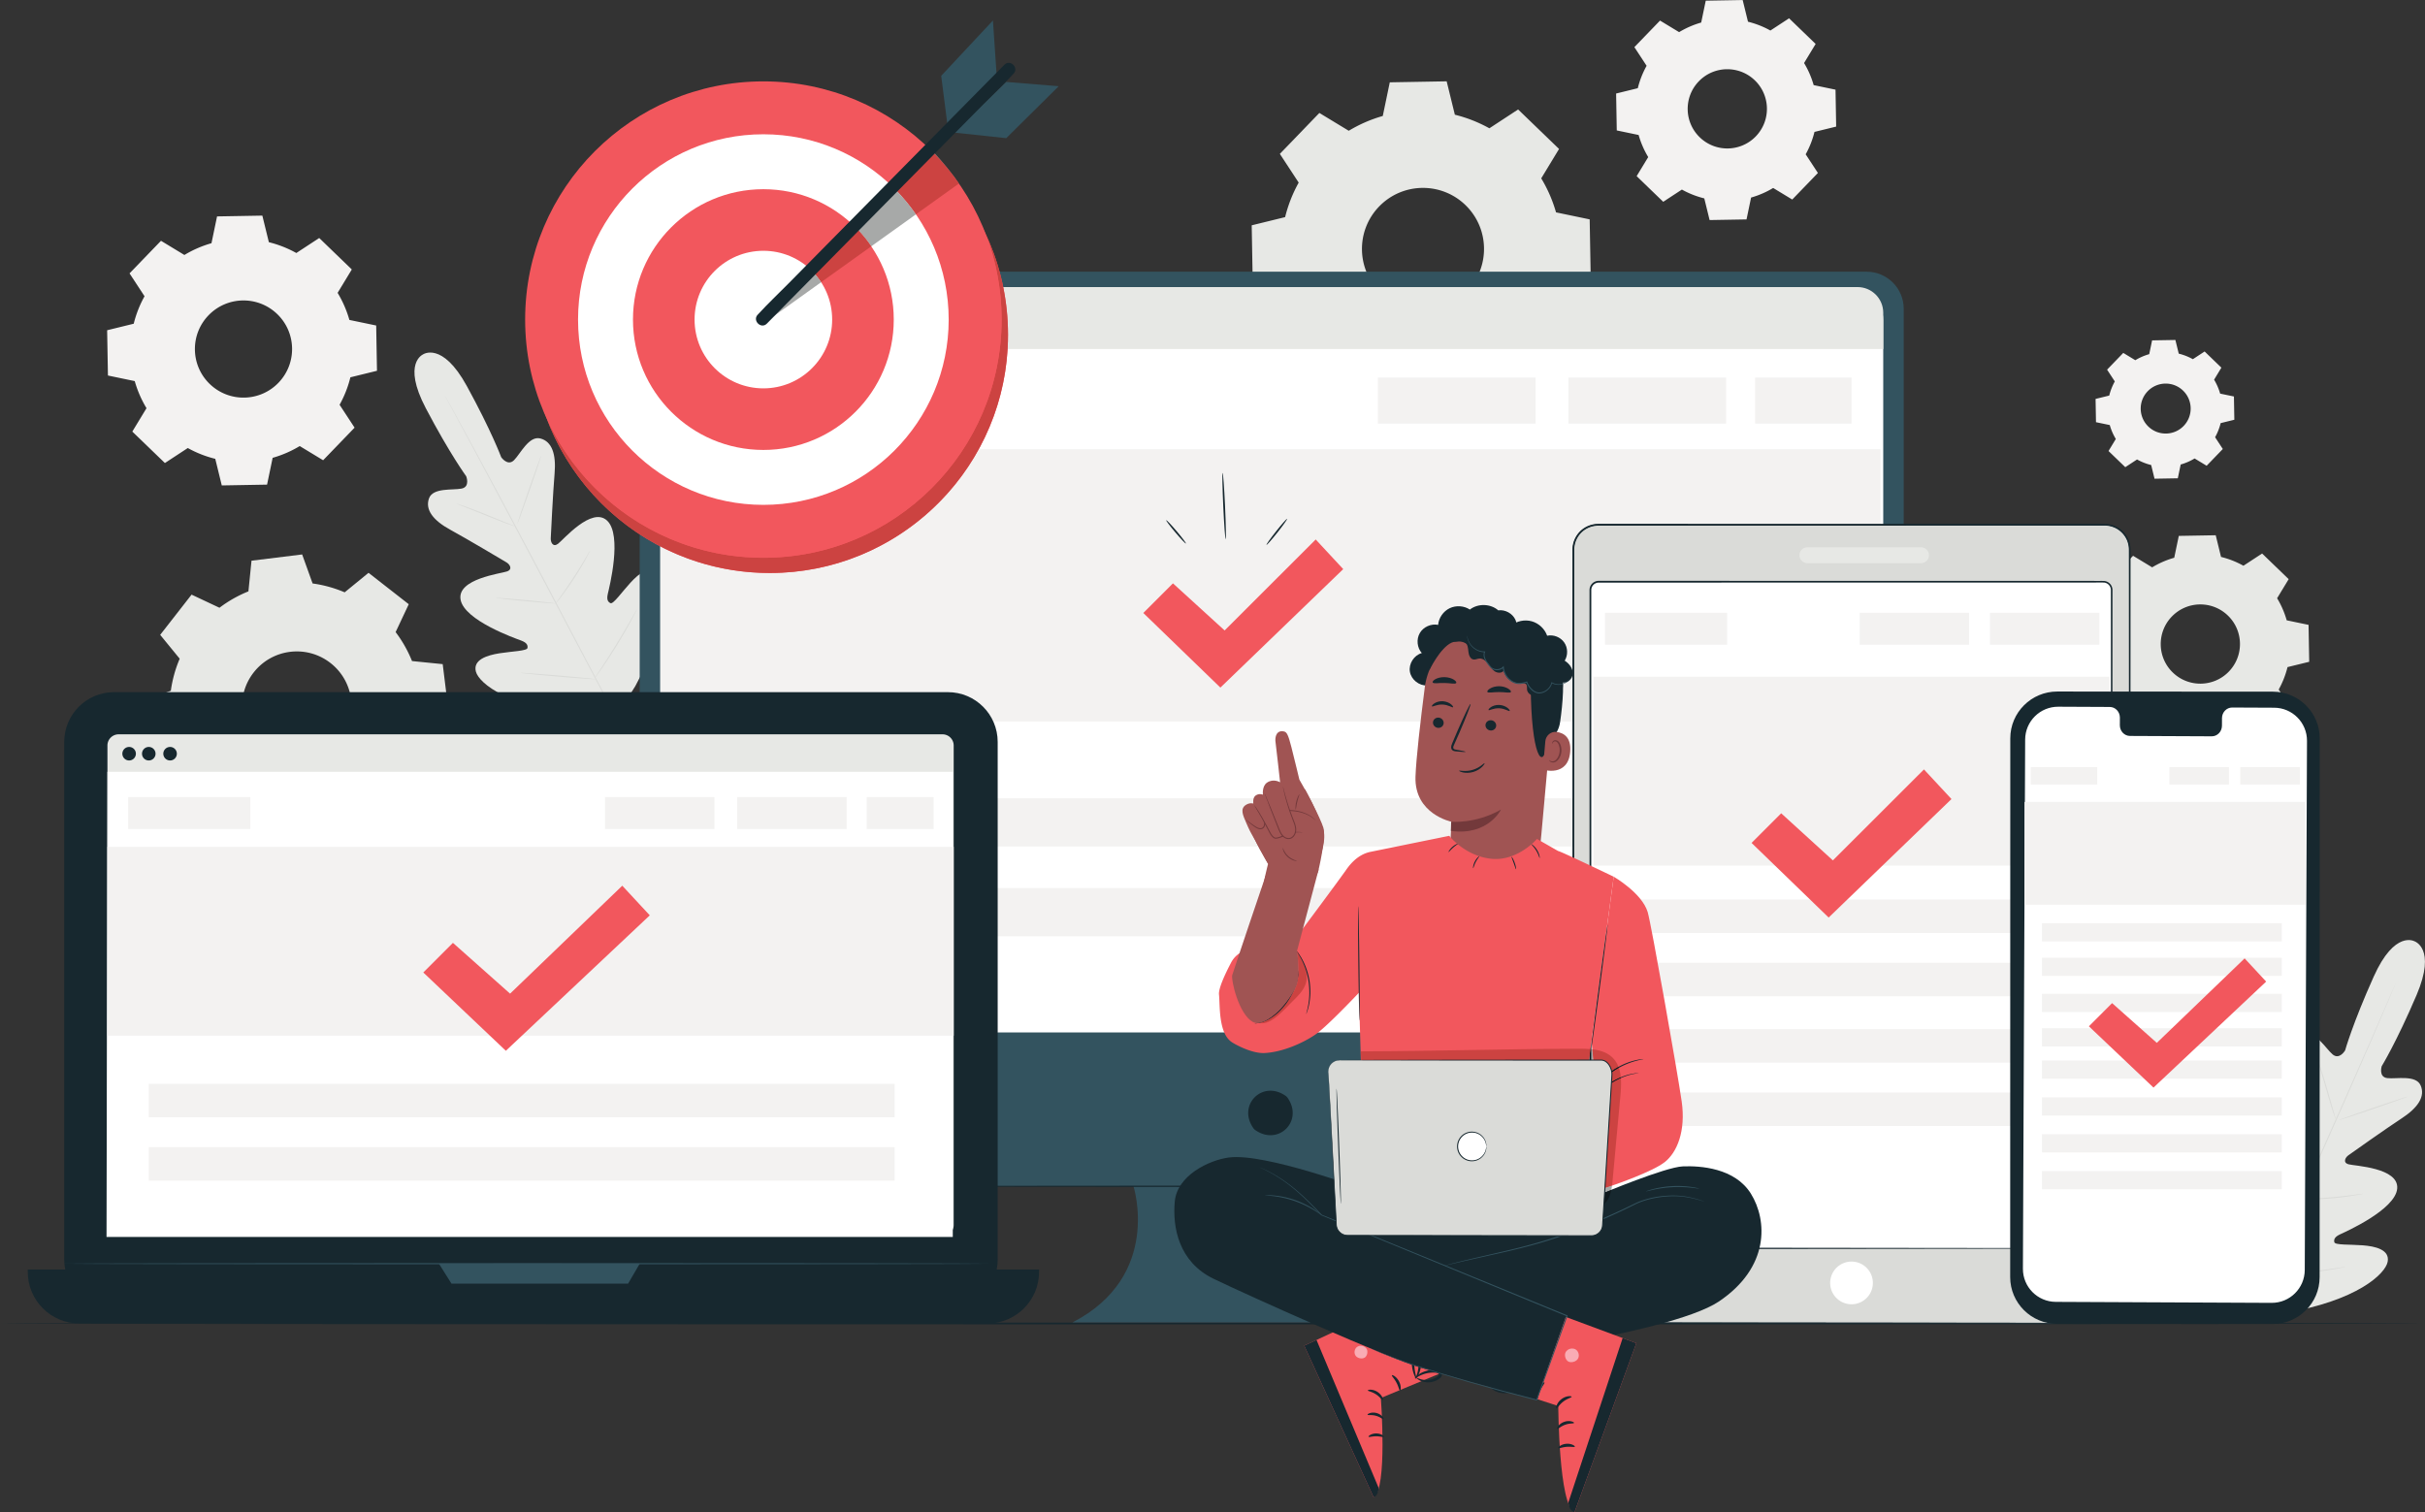 <svg xml:space="preserve" width="946.16" height="590.12" viewBox="0 0 946.16 590.12" xmlns="http://www.w3.org/2000/svg"><rect x="0" y="0" width="946.16" height="590.12" fill="#333333" stroke="none"/><defs><clipPath clipPathUnits="userSpaceOnUse" id="a"><path d="M4609.37 440.281c-4.03 0-7.88 1.071-10.78 3.449-8.15 6.711-10.63 22.571-2.79 29.629 4.01 4.52 10.13 7.02 16.18 7.02 3.79 0 7.54-.981 10.74-3.059 8.86-5.761 11.7-19.152 5.74-27.871-3.85-5.629-11.77-9.168-19.09-9.168"/></clipPath></defs><path d="M942.088 367.339s-7.714-4.568-15.935 13.752c-8.22 18.32-11.16 28.796-11.16 28.796s-2.221 3.863-4.914 1.543c-2.694-2.319-6.559-9.087-10.868-7.62-4.47 1.521-5.712 6.654-4.479 14.046s3.34 23.686 3.526 25.16c.18 1.448-.544 3.628-2.632 2.342s-14.344-13.645-19.861-7.478c-5.516 6.166 1.302 26.194 2.006 28.398.703 2.204.314 3.178-.72 3.784-1.033.605-4.76-3.937-8.39-7.31-3.63-3.371-8.43-6.646-11.316-2.82-2.884 3.823-3.109 19.116 12.627 43.157l8.02 10.662 13.327-1.405c28.338-4.743 39.422-15.281 40.276-19.994.854-4.713-4.808-6.02-9.747-6.4-4.94-.38-10.807-.039-11.063-1.21-.257-1.169.196-2.117 2.292-3.094 2.097-.978 21.438-9.552 22.229-17.787.79-8.238-16.605-8.86-18.966-9.523-2.362-.661-1.25-2.675-.064-3.523 1.208-.862 14.61-10.366 20.88-14.472 6.267-4.108 9.196-8.503 7.283-12.819-1.845-4.161-9.441-2.412-12.972-2.818-3.53-.406-2.198-4.658-2.198-4.658s5.704-9.265 13.59-27.732c7.887-18.466-.933-21.058-.933-21.058" fill="#e7e8e5"/><path d="M875.98 516.255c5.845-13.54 16.638-37.428 25.797-57.986 9.158-20.552 17.43-39.166 23.344-52.674 2.944-6.746 5.33-12.21 6.985-16.005l1.904-4.35.504-1.128c.116-.254.185-.379.185-.379s-.044.137-.146.396l-.467 1.143-1.83 4.381c-1.595 3.804-3.942 9.29-6.867 16.058-5.845 13.54-14.076 32.174-23.233 52.726-9.16 20.558-19.994 44.426-25.907 57.935" fill="#dadbd8"/><path d="M904.237 413.495c.028-.01.162.307.382.887.222.58.518 1.426.876 2.476.709 2.1 1.614 5.026 2.556 8.273l2.378 8.32c.29.998.538 1.84.736 2.517.176.593.262.926.235.936-.028.01-.164-.305-.388-.884a61.25 61.25 0 0 1-.864-2.481c-.688-2.108-1.555-5.046-2.496-8.292l-2.437-8.301-.75-2.514c-.172-.594-.254-.928-.228-.937m8.398 23.585c-.036-.108 5.914-2.241 13.289-4.763 7.378-2.522 13.387-4.48 13.425-4.372.037.108-5.912 2.242-13.29 4.764-7.377 2.522-13.387 4.479-13.424 4.37m-15.488 30.932c0-.03.35-.061.981-.095l2.675-.122c2.257-.108 5.374-.27 8.808-.574 3.434-.295 6.533-.673 8.774-.964l2.656-.34c.628-.078.977-.107.981-.08.006.028-.334.113-.956.238-.62.127-1.521.292-2.638.473-2.235.366-5.337.79-8.781 1.086-3.443.305-6.572.42-8.835.453-1.132.012-2.048.01-2.681-.008-.633-.016-.983-.039-.984-.067m-12.29-19.66c.024-.017.222.24.558.718l1.395 2.046a484.856 484.856 0 0 1 4.466 6.835 482.748 482.748 0 0 1 4.367 6.901l1.283 2.117c.296.506.448.793.424.807-.026.016-.223-.241-.56-.719l-1.394-2.046a484.734 484.734 0 0 1-4.468-6.836 474.793 474.793 0 0 1-4.365-6.9l-1.282-2.117c-.296-.505-.448-.792-.424-.807m-17.141 25.569c.024-.016.273.315.705.928l1.796 2.614a796.669 796.669 0 0 1 5.794 8.715 803.09 803.09 0 0 1 5.695 8.782c.68 1.086 1.247 1.988 1.687 2.688.39.64.594 1.002.57 1.016-.024.017-.273-.314-.705-.926l-1.796-2.616a775.005 775.005 0 0 1-5.796-8.716 790.39 790.39 0 0 1-5.694-8.781l-1.686-2.688c-.39-.639-.594-1-.57-1.016m16.026 24.043c-.003-.029.44-.08 1.239-.15l3.385-.279c2.858-.239 6.804-.583 11.149-1.087a332.59 332.59 0 0 0 11.108-1.47l3.36-.495c.794-.114 1.235-.164 1.24-.136.005.028-.427.132-1.213.295-.786.163-1.927.38-3.342.625-2.828.495-6.75 1.096-11.105 1.593-4.353.504-8.31.803-11.176.967-1.433.079-2.594.13-3.397.148-.803.02-1.247.018-1.248-.01" fill="#dadbd8"/><path d="M165.148 138.265s-8.357 3.249.981 21.024c9.339 17.777 15.766 26.556 15.766 26.556s1.668 4.133-1.82 4.82c-3.486.686-11.198-.45-12.703 3.846-1.563 4.455 1.71 8.601 8.286 12.193 6.576 3.593 20.697 11.993 21.97 12.757 1.251.75 2.519 2.668.22 3.518-2.302.847-19.591 2.86-18.144 11.007 1.446 8.148 21.411 15.145 23.579 15.953 2.168.807 2.696 1.715 2.533 2.901-.161 1.187-6.036 1.316-10.93 2.091-4.893.773-10.433 2.53-9.204 7.16 1.228 4.63 13.12 14.246 41.747 16.707l13.34.272 7.12-11.353c13.762-25.222 12.314-40.447 9.133-44.03-3.182-3.58-7.704.067-11.053 3.72-3.348 3.651-6.702 8.478-7.779 7.957-1.079-.52-1.545-1.462-1.02-3.715.524-2.252 5.719-22.762-.273-28.467-5.992-5.706-17.221 7.594-19.198 9.043-1.98 1.45-2.876-.666-2.811-2.123.065-1.484.863-17.895 1.5-25.361.637-7.468-1.01-12.485-5.588-13.644-4.412-1.117-7.725 5.939-10.224 8.467-2.498 2.526-5.022-1.147-5.022-1.147s-3.768-10.206-13.428-27.81-17.143-12.265-17.143-12.265" fill="#e7e8e5"/><path d="M241.497 282.198c-7.044-12.955-19.176-36.193-29.696-56.09-10.517-19.89-20.054-37.889-27.031-50.88l-8.28-15.376-2.248-4.182-.574-1.092c-.128-.248-.184-.38-.184-.38s.081.118.22.358l.612 1.074 2.317 4.145c2.007 3.602 4.876 8.836 8.394 15.314 7.044 12.957 16.624 30.935 27.14 50.825 10.52 19.897 22.61 43.155 29.587 56.146" fill="#dadbd8"/><path d="M178.094 196.534c.01-.027.342.063.934.248.593.182 1.442.472 2.487.84 2.091.738 4.952 1.832 8.087 3.096l8.016 3.265c.964.387 1.778.712 2.433.973.576.228.89.367.881.394-.009.026-.341-.06-.936-.242a59.44 59.44 0 0 1-2.484-.852c-2.084-.76-4.929-1.89-8.063-3.154l-8.036-3.207-2.44-.961c-.575-.232-.888-.373-.879-.4m23.74 7.953c-.108-.039 1.886-6.036 4.456-13.396 2.569-7.362 4.738-13.297 4.847-13.26.108.038-1.888 6.035-4.457 13.396-2.568 7.36-4.738 13.297-4.846 13.26m14.774 31.278c-.023-.019.168-.313.53-.83l1.555-2.18a211.507 211.507 0 0 0 4.985-7.283 204.99 204.99 0 0 0 4.659-7.499l1.37-2.3c.327-.542.52-.836.545-.821.025.013-.12.332-.403.899s-.71 1.377-1.257 2.368a119.577 119.577 0 0 1-4.566 7.578 121.436 121.436 0 0 1-5.097 7.23 70.633 70.633 0 0 1-1.661 2.105c-.404.489-.637.75-.66.733m-23.056-2.468c.003-.028.327-.025.911.005l2.47.166c2.085.158 4.96.406 8.135.705 3.176.299 6.048.592 8.125.825.968.118 1.79.216 2.458.298.58.078.898.136.896.165-.003.028-.327.025-.911-.005l-2.47-.166c-2.085-.158-4.96-.406-8.136-.705a479.203 479.203 0 0 1-8.124-.825c-.968-.118-1.79-.216-2.458-.298-.58-.078-.898-.136-.896-.165m9.535 29.27c.003-.028.417-.021 1.167.017l3.165.202c2.673.188 6.361.476 10.434.82 4.073.343 7.759.678 10.424.94l3.156.334c.744.087 1.153.15 1.152.177-.003.03-.417.022-1.167-.017l-3.165-.201a790.258 790.258 0 0 1-10.436-.82 793.696 793.696 0 0 1-10.422-.941c-1.273-.135-2.333-.246-3.155-.332-.745-.088-1.154-.151-1.153-.18m28.809 2.234c-.023-.017.208-.396.646-1.068l1.87-2.836a348.115 348.115 0 0 0 6.029-9.44 339.622 339.622 0 0 0 5.7-9.647l1.683-2.95c.402-.696.635-1.073.66-1.06.026.014-.16.418-.517 1.136-.357.72-.89 1.751-1.57 3.016a195.938 195.938 0 0 1-5.603 9.72 196.186 196.186 0 0 1-6.139 9.39 114.14 114.14 0 0 1-1.98 2.763c-.48.644-.755.992-.78.976" fill="#dadbd8"/><path d="M98.967 262.423c-7.257 9.3-5.603 22.72 3.696 29.978 9.298 7.258 22.72 5.604 29.977-3.696 7.258-9.299 5.605-22.72-3.695-29.978-9.3-7.257-22.72-5.603-29.978 3.696zm-13.334-25.26a48.814 48.814 0 0 1 11.295-6.393l1.203-11.974 19.76-2.435 4.075 11.323a48.78 48.78 0 0 1 12.51 3.458l9.314-7.613 15.694 12.252-5.123 10.88a48.682 48.682 0 0 1 6.394 11.3l11.973 1.202 2.436 19.76-11.324 4.075a48.789 48.789 0 0 1-3.457 12.51l7.611 9.314-12.249 15.694-10.883-5.122a48.786 48.786 0 0 1-11.297 6.391l-1.203 11.975-19.76 2.434-4.074-11.322a48.776 48.776 0 0 1-12.51-3.46l-9.314 7.615-15.695-12.252 5.123-10.881a48.77 48.77 0 0 1-6.393-11.297l-11.974-1.203-2.435-19.76 11.323-4.077a48.84 48.84 0 0 1 3.459-12.509l-7.613-9.313 12.25-15.695 10.884 5.123" fill="#e7e8e5"/><path d="M662.82 31.737c-5.93 6.142-5.758 15.929.385 21.858 6.142 5.93 15.929 5.758 21.86-.384 5.928-6.143 5.758-15.93-.386-21.86-6.143-5.929-15.928-5.757-21.858.386zm-7.68-19.196a35.307 35.307 0 0 1 8.615-3.744L665.53.268l14.409-.252 2.073 8.46a35.244 35.244 0 0 1 8.743 3.44l7.282-4.775 10.368 10.01-4.513 7.444a35.296 35.296 0 0 1 3.744 8.619l8.526 1.775.253 14.409-8.46 2.073a35.312 35.312 0 0 1-3.438 8.742l4.772 7.283-10.01 10.367-7.443-4.514a35.31 35.31 0 0 1-8.617 3.744l-1.776 8.528-14.408.253-2.074-8.46a35.359 35.359 0 0 1-8.741-3.44l-7.283 4.773-10.368-10.009 4.514-7.445a35.316 35.316 0 0 1-3.744-8.617l-8.528-1.775-.253-14.407 8.46-2.075a35.312 35.312 0 0 1 3.44-8.742l-4.774-7.283 10.01-10.366 7.446 4.513m182.832 140.125c-3.74 3.873-3.63 10.043.243 13.783 3.873 3.739 10.044 3.63 13.784-.242 3.738-3.874 3.63-10.044-.243-13.784-3.873-3.739-10.044-3.63-13.784.243zm-4.842-12.104a22.298 22.298 0 0 1 5.432-2.361l1.12-5.378 9.085-.158 1.308 5.333a22.254 22.254 0 0 1 5.512 2.17l4.591-3.01 6.538 6.312-2.846 4.693a22.26 22.26 0 0 1 2.36 5.435l5.378 1.118.16 9.085-5.335 1.308a22.254 22.254 0 0 1-2.17 5.512l3.01 4.593-6.31 6.538-4.695-2.847a22.2 22.2 0 0 1-5.433 2.36l-1.12 5.378-9.085.16-1.307-5.335a22.263 22.263 0 0 1-5.513-2.17l-4.592 3.01-6.537-6.311 2.846-4.695a22.234 22.234 0 0 1-2.36-5.433l-5.378-1.118-.16-9.085 5.334-1.308a22.263 22.263 0 0 1 2.17-5.514l-3.01-4.592 6.311-6.537 4.696 2.847M81.365 123.036c-7.272 7.533-7.062 19.534.471 26.806 7.532 7.271 19.534 7.06 26.806-.472 7.27-7.532 7.06-19.533-.472-26.805-7.532-7.272-19.533-7.061-26.805.47zm-9.419-23.538a43.33 43.33 0 0 1 10.566-4.592l2.176-10.457 17.669-.311 2.543 10.374a43.282 43.282 0 0 1 10.72 4.218l8.93-5.854 12.713 12.276-5.535 9.128a43.263 43.263 0 0 1 4.593 10.568l10.455 2.176.311 17.668-10.374 2.544a43.269 43.269 0 0 1-4.217 10.72l5.853 8.93-12.275 12.714-9.129-5.535a43.287 43.287 0 0 1-10.567 4.59l-2.176 10.459-17.669.31-2.543-10.375a43.282 43.282 0 0 1-10.72-4.217l-8.93 5.853-12.714-12.274 5.536-9.13a43.29 43.29 0 0 1-4.593-10.567l-10.456-2.176-.31-17.668 10.374-2.545a43.331 43.331 0 0 1 4.217-10.72l-5.852-8.93 12.273-12.713 9.131 5.536" fill="#f3f2f1"/><path d="M847.387 240.587c-5.93 6.143-5.759 15.93.384 21.86 6.142 5.93 15.929 5.757 21.86-.385 5.928-6.143 5.758-15.93-.386-21.86-6.141-5.93-15.928-5.757-21.858.385zm-7.681-19.195a35.307 35.307 0 0 1 8.615-3.744l1.775-8.528 14.41-.253 2.072 8.46a35.244 35.244 0 0 1 8.743 3.44l7.282-4.774 10.368 10.01-4.515 7.445a35.24 35.24 0 0 1 3.746 8.617l8.526 1.774.253 14.41-8.46 2.073a35.312 35.312 0 0 1-3.438 8.742l4.772 7.283-10.01 10.367-7.443-4.514a35.296 35.296 0 0 1-8.618 3.744l-1.775 8.529-14.408.252-2.074-8.46a35.307 35.307 0 0 1-8.741-3.44l-7.283 4.773-10.368-10.009 4.514-7.445a35.316 35.316 0 0 1-3.744-8.617l-8.528-1.775-.253-14.407 8.46-2.075a35.332 35.332 0 0 1 3.44-8.742l-4.774-7.283 10.01-10.366 7.446 4.513M538.077 80.595c-9.136 9.463-8.87 24.537.592 33.673 9.461 9.134 24.537 8.869 33.671-.593 9.135-9.462 8.87-24.537-.592-33.672-9.462-9.134-24.536-8.869-33.67.592zm-11.831-29.567a54.435 54.435 0 0 1 13.271-5.768l2.733-13.135 22.196-.39 3.193 13.03a54.348 54.348 0 0 1 13.468 5.3l11.217-7.354 15.97 15.42-6.953 11.466a54.321 54.321 0 0 1 5.768 13.274l13.135 2.735.39 22.194-13.032 3.195a54.376 54.376 0 0 1-5.297 13.466l7.352 11.218-15.419 15.97-11.467-6.954a54.363 54.363 0 0 1-13.273 5.768l-2.735 13.136-22.194.39-3.195-13.033a54.38 54.38 0 0 1-13.466-5.298l-11.217 7.353-15.97-15.418 6.953-11.468a54.363 54.363 0 0 1-5.768-13.273l-13.137-2.735-.39-22.194 13.034-3.196a54.419 54.419 0 0 1 5.297-13.465l-7.352-11.217 15.417-15.97 11.47 6.953" fill="#e7e8e5"/><path d="M945.726 516.46c0 .193-211.726.348-472.84.348C211.68 516.808 0 516.653 0 516.46c0-.19 211.68-.346 472.886-.346 261.114 0 472.84.156 472.84.346" fill="#17282f"/><path d="M728.284 106.019h-464.21c-8.004 0-14.49 6.486-14.49 14.489V448.39c0 8.004 6.486 14.492 14.49 14.492h178.163s11.333 35.044-23.8 53.177H585.03s-39.665-13.598-29.467-53.177h172.722c8.003 0 14.49-6.488 14.49-14.49V120.509c0-8.004-6.487-14.49-14.49-14.49" fill="#33535f"/><path d="M502.377 428.399c6.314 9.025-3.568 18.907-12.596 12.594a3.207 3.207 0 0 1-.776-.777c-6.297-9.024 3.573-18.894 12.596-12.593.297.206.568.477.776.776" fill="#17282f"/><path d="M734.782 402.898H257.576V124.956c0-7.142 5.79-12.93 12.93-12.93h451.347c7.14 0 12.929 5.788 12.929 12.93v277.942" fill="#fff"/><path d="M734.782 136.195H257.576V124.23c0-6.74 5.464-12.205 12.204-12.205h454.98c5.535 0 10.022 4.487 10.022 10.021v14.15" fill="#e7e8e5"/><path d="M276.125 124.617a3.353 3.353 0 1 1-6.706 0 3.353 3.353 0 0 1 6.706 0m9.993 0a3.352 3.352 0 1 1-6.704.002 3.352 3.352 0 0 1 6.704-.002m9.504 0a3.353 3.353 0 1 1-6.706 0 3.353 3.353 0 0 1 6.706 0" fill="#dadbd8"/><path d="M645.29 462.928c0 .154-66.056.279-147.524.279-81.496 0-147.539-.125-147.539-.279 0-.154 66.043-.278 147.54-.278 81.467 0 147.524.124 147.524.278" fill="#17282f"/><path d="M257.736 281.553h475.958V175.306H257.736Zm11.684-116.248h68.688v-17.978H269.42Zm452.977 0h-37.61v-17.978h37.61v17.978m-48.91 0h-61.546v-17.978h61.546v17.978m-74.343 0h-61.547v-17.978h61.547v17.978m101.252 165.019H280.909V311.49h419.487v18.833m0 35.047H280.909v-18.833h419.487v18.833" fill="#f3f2f1"/><path d="m446.084 239.2 11.562-11.562 20.163 18.38 35.537-35.498 10.737 11.563-47.924 46.233-30.075-29.115" fill="#f2575d"/><path d="M462.708 212.09c-.146.123-1.986-1.81-4.109-4.316-2.122-2.51-3.725-4.643-3.578-4.767.145-.124 1.985 1.81 4.109 4.317 2.122 2.508 3.725 4.641 3.578 4.765m15.51-1.69c-.191.01-.613-5.775-.94-12.916-.327-7.144-.437-12.94-.246-12.948.192-.009.612 5.774.94 12.916.328 7.141.437 12.94.247 12.948m23.962-7.917c.15.118-1.527 2.484-3.745 5.282s-4.139 4.97-4.288 4.852c-.151-.12 1.525-2.484 3.744-5.284 2.218-2.797 4.138-4.97 4.289-4.85" fill="#17282f"/><path d="M821.253 516.29H623.56c-5.35 0-9.687-4.337-9.687-9.688V214.465a9.688 9.688 0 0 1 9.687-9.687h197.693a9.688 9.688 0 0 1 9.688 9.687v292.136c0 5.35-4.338 9.69-9.688 9.69" fill="#dadbd8"/><path d="M821.253 516.29s.226-.024.674-.054a9.27 9.27 0 0 0 1.967-.357c1.65-.473 4.25-1.753 5.888-4.843.403-.762.693-1.633.896-2.57.188-.947.183-1.958.176-3.03l-.016-7.012-.032-17.496c-.027-26.335-.064-64.428-.11-111.496-.014-23.538-.029-49.319-.043-76.994l-.018-42.893a2246582.177 2246582.177 0 0 1-.012-33.88c-.012-.969.038-1.908-.15-2.82-.174-.913-.438-1.82-.884-2.644-.847-1.669-2.222-3.058-3.866-3.97a10.216 10.216 0 0 0-2.649-.952c-.93-.183-1.865-.184-2.857-.18l-5.888.001-11.882.004-24.172.006-49.853.008-104.836.008a9.497 9.497 0 0 0-5.984 2.146 9.454 9.454 0 0 0-3.215 5.46c-.225 1.048-.152 2.145-.168 3.27v10.002l-.001 26.426-.005 51.664-.02 97.667c-.012 31.124-.023 60.7-.032 88.379l-.006 10.289-.002 5.077c-.052 1.695.106 3.307.764 4.815 1.28 2.984 4.158 5.197 7.33 5.593.69.105 1.393.104 2.113.104h.295l2.439.001a200388.026 200388.026 0 0 1 41.788.026c47.068.045 85.158.084 111.49.11l30.312.064 7.882.035c1.776.012 2.687.036 2.687.036s-.91.023-2.687.035l-7.882.034-30.312.066-111.49.11-36.946.023-4.842.002h-2.439c-.1 0-.201 0-.303.002-.712.001-1.448.003-2.18-.107-3.36-.417-6.407-2.753-7.766-5.914-.699-1.568-.87-3.371-.815-5.035l-.001-5.077c-.003-3.4-.004-6.83-.005-10.29-.01-27.678-.022-57.254-.032-88.378l-.02-97.667c-.003-16.937-.004-34.173-.006-51.664l-.001-26.426v-10.001c.016-1.098-.063-2.254.179-3.399a10.138 10.138 0 0 1 3.454-5.865c1.788-1.483 4.101-2.303 6.427-2.308l104.836.007 49.853.008 24.172.006c3.984 0 7.943.002 11.882.003l5.888.001c.964-.004 1.992-.004 2.981.194.987.208 1.941.55 2.83 1.02 1.758.974 3.223 2.457 4.127 4.24.475.882.76 1.851.943 2.825.2.982.147 1.985.159 2.93l-.003 11.448-.008 22.432c-.007 14.742-.012 29.053-.017 42.893l-.043 76.994-.11 111.496c-.013 6.581-.023 12.428-.031 17.496l-.018 7.012c.002 1.064.002 2.1-.196 3.06-.21.953-.512 1.834-.925 2.605-1.683 3.124-4.325 4.392-5.993 4.846a8.788 8.788 0 0 1-1.983.325c-.45.018-.677.018-.677.018" fill="#17282f"/><path d="M821.253 516.29s.226-.02.674-.047c.226-.002.502-.044.832-.1.334-.037.711-.135 1.138-.252a9.72 9.72 0 0 0 2.952-1.433 9.755 9.755 0 0 0 2.956-3.41c.404-.763.697-1.636.902-2.576.188-.95.184-1.966.179-3.036l-.01-7.012-.02-17.496-.07-111.496-.027-76.994-.01-42.893-.006-22.432-.002-11.448c-.012-.964.038-1.916-.152-2.84-.175-.925-.443-1.844-.895-2.677-.857-1.69-2.248-3.097-3.915-4.021a10.35 10.35 0 0 0-2.68-.965c-.942-.184-1.896-.186-2.882-.182-1.956 0-3.92 0-5.89.002l-11.88.001c-7.968.001-16.028.003-24.172.003l-49.853.006-104.836.004c-2.199.007-4.376.779-6.065 2.178a9.571 9.571 0 0 0-3.26 5.534c-.228 1.067-.155 2.175-.17 3.295v3.338l-.001 6.663v26.426l-.004 51.664-.012 97.667c-.008 31.124-.015 60.7-.02 88.379l-.003 10.289-.002 5.077c.004.847-.02 1.679.113 2.49.097.82.36 1.605.66 2.365 1.295 3.017 4.204 5.253 7.412 5.653.698.107 1.41.105 2.13.104h.291l2.439.001 4.842.002 36.946.014 111.49.07 30.312.04 7.882.022c1.776.007 2.687.023 2.687.023s-.91.015-2.687.021l-7.882.023-30.312.04-111.49.07-36.946.014-4.842.001-2.439.001h-.303c-.713.002-1.442.003-2.166-.106-3.324-.413-6.341-2.725-7.685-5.854-.312-.788-.586-1.603-.687-2.454-.139-.845-.115-1.705-.117-2.54-.002-1.685-.002-3.377-.003-5.077l-.003-10.29-.02-88.378-.013-97.667-.003-51.664-.001-26.426v-10.001c.016-1.103-.061-2.247.177-3.375a10.012 10.012 0 0 1 3.41-5.79c1.766-1.463 4.049-2.272 6.345-2.279l104.836.005a590893.435 590893.435 0 0 1 74.025.008l11.88.003h5.89c.97-.003 1.98-.003 2.958.19.975.207 1.918.545 2.796 1.009 1.738.962 3.186 2.429 4.079 4.192.47.869.75 1.827.932 2.789.197.97.145 1.961.157 2.91l-.002 11.448-.004 22.432-.011 42.893-.027 76.994-.07 111.496-.02 17.496-.01 7.012c.002 1.065.003 2.097-.192 3.054-.21.95-.51 1.83-.92 2.599a9.814 9.814 0 0 1-2.996 3.424 9.704 9.704 0 0 1-2.978 1.42c-.43.115-.81.209-1.144.244-.332.053-.61.09-.836.09-.45.019-.676.023-.676.023" fill="#17282f"/><path d="M730.735 500.636c0 4.6-3.73 8.327-8.328 8.327a8.329 8.329 0 1 1 8.328-8.327" fill="#fff"/><path d="M749.527 219.752h-44.333a3.091 3.091 0 1 1 0-6.184h44.333a3.092 3.092 0 0 1 0 6.184" fill="#e7e8e5"/><path d="M820.665 487.152H623.772a3.243 3.243 0 0 1-3.242-3.243V230.245a3.243 3.243 0 0 1 3.242-3.243h196.893a3.243 3.243 0 0 1 3.242 3.243v253.664a3.243 3.243 0 0 1-3.242 3.243" fill="#fff"/><path d="M820.665 487.152c-.002-.017.204.003.593-.075a3.25 3.25 0 0 0 2.597-3.385l-.017-4.052-.065-26.849c-.027-23.324-.064-57.058-.11-98.741l-.044-68.188c-.005-12.254-.01-24.93-.017-37.985l-.004-9.864-.001-4.984-.002-2.504c.046-.81-.177-1.547-.669-2.143a2.929 2.929 0 0 0-1.957-1.05c-.503-.02-1.052-.018-1.603-.016-.301.001-.601.002-.894.001l-5.086.001-10.27.004-179.322.027a2.902 2.902 0 0 0-2.31 1.127c-.27.35-.462.761-.55 1.196-.087.416-.048.912-.058 1.414v41.161c-.004 15.491-.005 30.756-.006 45.754l-.02 86.496c-.012 27.563-.023 53.754-.032 78.267l-.002 1.148a2.993 2.993 0 0 0 .187 1.022c.24.65.713 1.217 1.321 1.551.623.36 1.278.41 2.06.383l2.264.002c3.01 0 5.995.002 8.952.003l17.405.011 32.72.022 98.737.11c11.65.03 20.698.05 26.843.065l6.981.035c1.574.012 2.379.036 2.379.036s-.805.024-2.379.035l-6.98.034-26.844.066-98.738.11-32.719.023-17.405.01-8.952.005-2.264.001c-.717.033-1.636-.024-2.34-.454a3.524 3.524 0 0 1-1.58-1.85 3.591 3.591 0 0 1-.22-1.22l-.002-1.148c-.01-24.513-.022-50.704-.032-78.267L620.19 318c-.003-14.998-.004-30.263-.006-45.754v-23.402c-.002-3.927-.002-7.868-.002-11.82v-5.939c.012-.485-.038-.99.072-1.55.108-.54.346-1.051.681-1.486.663-.878 1.763-1.404 2.859-1.396 63.605.011 124.202.02 179.322.028l10.27.003c1.7.001 3.396.001 5.086.003.304.002.6.001.897 0 .54-.003 1.08-.006 1.665.02.921.09 1.792.564 2.375 1.276.597.697.866 1.681.81 2.541v2.504l-.002 4.984-.004 9.864-.018 37.985c-.014 24.51-.029 47.343-.042 68.188l-.11 98.741-.065 26.849-.017 4.052a3.327 3.327 0 0 1-1.103 2.65 3.19 3.19 0 0 1-1.593.77c-.396.067-.6.04-.6.04" fill="#17282f"/><path d="M823.069 337.762H621.744v-73.706H823.07v73.706m-149.195-86.18h-47.65v-12.473h47.65v12.473m145.226 0h-42.697v-12.473H819.1v12.473m-50.811 0h-42.696v-12.473h42.696v12.473m37.852 137.203h-171.89V375.72h171.89v13.065m0-24.714h-171.89v-13.064h171.89v13.064m0 75.314h-171.89v-13.064h171.89v13.064m0-24.713h-171.89v-13.065h171.89v13.065" fill="#f3f2f1"/><path d="m683.407 328.932 11.562-11.563 20.165 18.379 35.535-35.498 10.737 11.562-47.924 46.235-30.075-29.115" fill="#f2575d"/><path d="m886.714 516.662-84.095-.05c-10.113-.005-18.31-8.183-18.308-18.27l.041-210.225c.003-10.092 8.21-18.269 18.33-18.264l84.096.05c10.113.006 18.309 8.185 18.307 18.27l-.041 210.227c-.003 10.09-8.21 18.269-18.33 18.262" fill="#17282f"/><path d="m887.303 276.17-16.36-.075c-2.195-.01-3.982 1.84-3.991 4.134l-.014 2.968c-.008 2.295-1.796 4.145-3.989 4.135l-31.891-.147c-2.195-.01-3.965-1.877-3.956-4.172l.013-2.968c.01-2.293-1.762-4.161-3.956-4.17l-5.754-.028-14.32-.066c-7.112-.032-12.903 5.708-12.933 12.82l-.873 206.496c-.03 7.11 5.706 12.896 12.814 12.93l84.218.388c7.112.033 12.903-5.707 12.933-12.82l.873-206.497c.03-7.108-5.706-12.895-12.814-12.927" fill="#fff"/><path d="M899.494 353.051H789.902V312.93h109.592v40.121M818.28 306.14h-25.94v-6.79h25.94v6.79m79.052 0h-23.24v-6.79h23.24v6.79m-27.658 0h-23.242v-6.79h23.242v6.79m20.605 74.688h-93.568v-7.112h93.568v7.112m0-13.453h-93.568v-7.112h93.568v7.112m0 40.997h-93.568v-7.112h93.568v7.112m0 12.583h-93.568v-7.112h93.568v7.112m0 14.38h-93.568v-7.113h93.568v7.112m0 14.38h-93.568V442.6h93.568v7.112m0 14.38h-93.568v-7.112h93.568v7.111m0-69.174h-93.568v-7.112h93.568v7.112" fill="#f3f2f1"/><path d="m815.022 400.494 9.05-9.049 17.451 15.513 34.258-32.965 8.402 9.05-43.953 41.366-25.208-23.915" fill="#f2575d"/><path d="M369.843 510.942H44.486c-10.726 0-19.423-8.696-19.423-19.422v-202c0-10.726 8.697-19.421 19.423-19.421h325.357c10.727 0 19.423 8.695 19.423 19.422V491.52c0 10.726-8.696 19.422-19.423 19.422" fill="#17282f"/><path d="M385.28 516.46H30.965c-11.12 0-20.135-9.014-20.135-20.135v-.938h394.585v.938c0 11.121-9.014 20.135-20.135 20.135m-6.81-33.404H34.84V279.668h343.63v203.388" fill="#17282f"/><path d="m171.262 493.13 4.896 7.787h68.9l4.546-7.788h-78.342" fill="#33535f"/><path d="M367.737 482.405H46.282a4.365 4.365 0 0 1-4.364-4.365V290.917a4.363 4.363 0 0 1 4.363-4.364h321.456a4.363 4.363 0 0 1 4.363 4.362v187.127a4.363 4.363 0 0 1-4.363 4.363" fill="#e7e8e5"/><path d="M371.747 482.692H41.564l.354-181.502h329.829v181.502" fill="#fff"/><path d="M68.998 294.117a2.637 2.637 0 1 1-5.275 0 2.637 2.637 0 0 1 5.275 0m-15.982 0a2.637 2.637 0 1 1-5.275 0 2.637 2.637 0 0 1 5.275 0m7.671 0a2.637 2.637 0 1 1-5.274 0 2.637 2.637 0 0 1 5.274 0" fill="#17282f"/><path d="M386.136 493.13c0 .13-80.836.235-180.528.235-99.726 0-180.545-.105-180.545-.236 0-.13 80.819-.236 180.545-.236 99.692 0 180.528.105 180.528.236" fill="#33535f"/><path d="M372.1 404.155H41.918V330.45H372.1v73.706M97.673 323.512h-47.65v-12.473h47.65v12.473m266.59 0h-26.09v-12.473h26.09v12.473m-33.93 0h-42.696v-12.473h42.696v12.473m-51.573 0h-42.697v-12.473h42.697v12.473m70.298 137.203H58.05V447.65h291.008v13.065m0-24.714H58.05v-13.065h291.008v13.065" fill="#f3f2f1"/><path d="m165.155 379.488 11.562-11.562 22.298 19.822 43.774-42.12 10.735 11.562-56.16 52.857-32.21-30.56m228.14-248.84c0 51.334-41.613 92.949-92.948 92.949s-92.95-41.615-92.95-92.949c0-51.334 41.615-92.95 92.95-92.95s92.948 41.616 92.948 92.95" fill="#f2575d"/><path d="M300.346 223.596c-39.693 0-73.572-24.876-86.9-59.89 14.744 31.853 46.989 53.949 84.397 53.949 51.334 0 92.949-41.615 92.949-92.95 0-11.644-2.142-22.787-6.051-33.06 5.49 11.86 8.553 25.075 8.553 39.002 0 1.86-.054 3.714-.162 5.548-2.868 48.754-43.313 87.4-92.786 87.4" fill="#cc4341"/><path d="M390.792 124.705c0 51.335-41.615 92.95-92.949 92.95-51.334 0-92.95-41.615-92.95-92.95s41.616-92.95 92.95-92.95 92.949 41.615 92.949 92.95" fill="#f2575d"/><path d="M370.15 124.705c0 39.934-32.373 72.307-72.307 72.307-39.935 0-72.307-32.373-72.307-72.307 0-39.934 32.372-72.308 72.307-72.308 39.934 0 72.306 32.374 72.306 72.308" fill="#fff"/><path d="M348.718 124.705c0 28.098-22.778 50.875-50.875 50.875-28.098 0-50.876-22.777-50.876-50.875s22.778-50.875 50.876-50.875c28.097 0 50.875 22.777 50.875 50.875" fill="#f2575d"/><path d="M324.685 124.705c0 14.825-12.017 26.843-26.842 26.843S271 139.53 271 124.705s12.018-26.843 26.843-26.843 26.842 12.018 26.842 26.843" fill="#fff"/><path d="m369.752 49.422-2.525-19.83 20.186-21.604 1.452 21.4-19.113 20.034m43.326-15.78L392.6 31.975 372.073 51.72l20.53 2.195 20.475-20.273" fill="#33535f"/><path d="M374.09 71.533a93.27 93.27 0 0 0-9.751-11.773l.121-.117c3.384 3.597 7.213 8.293 9.63 11.89" fill="#a7a9a8"/><path d="M357.366 83.64a72.697 72.697 0 0 0-7.868-9.531l14.84-14.35a93.27 93.27 0 0 1 9.753 11.774c.02.028.038.057.058.087l-16.783 12.02" fill="#cc4341"/><path d="M339.936 96.122a51.121 51.121 0 0 0-5.846-7.116l15.408-14.897a72.697 72.697 0 0 1 7.868 9.53l-17.43 12.483" fill="#a7a9a8"/><path d="M320.384 110.123a27.097 27.097 0 0 0-3.572-4.41l17.278-16.707a51.121 51.121 0 0 1 5.846 7.116l-19.552 14" fill="#cc4341"/><path d="m297.843 126.266 1.25-3.422 17.72-17.132a27.097 27.097 0 0 1 3.571 4.41l-22.54 16.144" fill="#a7a9a8"/><path d="m391.893 25.254-9.577 9.704L359.32 58.26l-27.7 28.067-24.065 24.384c-3.895 3.948-7.968 7.782-11.716 11.871l-.168.171c-2.261 2.292 1.272 5.83 3.536 3.535l9.577-9.704 22.996-23.3c9.233-9.357 18.467-18.712 27.7-28.07l24.064-24.383c3.896-3.948 7.969-7.782 11.717-11.872l.166-.169c2.263-2.293-1.27-5.83-3.534-3.536m164.972 242.22c-3.147.207-6.248-2.246-6.77-5.355-.523-3.11 1.605-6.441 4.646-7.275-1.85-2.088-2.183-5.382-.784-7.797 1.398-2.414 4.421-3.766 7.153-3.2.247-2.744 2.015-5.302 4.496-6.5 2.481-1.198 5.584-.994 7.886.52 3.164-2.46 8.07-2.325 11.09.307 2.697-.367 5.543 1.196 6.682 3.667 1.14 2.47.479 5.649-1.55 7.46" fill="#17282f"/><path d="M555.889 268.33c1.804-14.115 14.146-24.476 28.36-23.812l1.414.067c15.187 1.6 22.314 15.395 20.293 30.534l-4.576 50.613-1.2 11.934-34.52-4.074.653-12.925s-14.536-2.96-14.032-17.608c.243-7.073 1.93-21.6 3.608-34.728" fill="#a05453"/><path d="M566.193 320.64s9.322 1 19.443-4.717c0 0-5.004 10.324-19.549 8.324l.106-3.607" fill="#73393b"/><path d="M559.106 281.825c-.09 1.101.768 2.087 1.917 2.203 1.148.114 2.154-.682 2.243-1.784.09-1.103-.767-2.09-1.915-2.206-1.149-.114-2.154.684-2.245 1.787m-.405-6.185c.245.285 1.884-.813 4.134-.703 2.248.079 3.845 1.314 4.101 1.05.126-.116-.114-.622-.809-1.178-.684-.554-1.866-1.117-3.268-1.177-1.402-.057-2.605.403-3.306.899-.718.498-.975.98-.852 1.109m20.897 7.214c-.091 1.103.767 2.088 1.917 2.203 1.148.116 2.153-.681 2.244-1.784.09-1.101-.77-2.088-1.916-2.204-1.15-.116-2.155.684-2.245 1.785m1.195-5.762c.247.285 1.887-.812 4.135-.701 2.248.078 3.845 1.313 4.103 1.049.125-.116-.114-.622-.811-1.177-.684-.555-1.867-1.118-3.268-1.178-1.401-.058-2.605.403-3.307.899-.714.499-.973.981-.852 1.108m-8.943 16.302c.016-.128-1.37-.435-3.623-.83-.572-.086-1.11-.226-1.19-.622-.115-.421.154-1.03.463-1.685.606-1.364 1.24-2.795 1.904-4.295 2.651-6.117 4.596-11.158 4.35-11.263-.247-.104-2.596 4.769-5.246 10.887-.64 1.51-1.252 2.948-1.833 4.324-.248.643-.656 1.365-.404 2.24.135.437.543.77.905.885.364.13.687.151.97.18 2.274.23 3.689.306 3.704.18m8.462-23.418c.27.584 2.227.056 4.604.091 2.379-.02 4.357.52 4.603-.063.106-.277-.291-.809-1.126-1.306-.826-.496-2.101-.91-3.526-.915-1.426-.003-2.682.403-3.487.893-.812.492-1.187 1.022-1.068 1.3m-21.287-3.618c.45.533 2.332.09 4.565.168 2.236.014 4.108.536 4.568.022.202-.25-.07-.777-.875-1.298-.79-.52-2.134-.978-3.67-1.01-1.536-.032-2.887.37-3.688.856-.814.488-1.098 1.003-.9 1.262" fill="#17282f"/><path d="M557.61 261.683s4.29-8.987 8.81-10.92c5.472-2.34 7.502 3.641 12.668 2.455 5.167-1.187 10.392-3.433 15.418.752 5.504 4.582 2.69 7.485 2.74 13.995.198 26.401 4.658 34.073 6.606 21.733.213-1.352 4.035-2.257 4.862-7.972 1.073-7.411 1.781-16.438.367-21.8-1.194-4.518-3.588-7.712-7.983-11.317-6.937-5.691-16.805-6.267-23.54-5.906-6.736.362-20.023 7.472-19.948 18.98" fill="#17282f"/><path d="M602.937 289.256c.199-2.255 2.228-3.948 4.47-3.628 2.718.386 5.683 2.078 5.239 7.711-.787 9.994-10.657 7.142-10.652 6.854.004-.195.578-6.758.943-10.937" fill="#a05453"/><path d="M604.465 296.605c.047-.028.164.136.448.293a1.74 1.74 0 0 0 1.299.13c1.086-.305 2.107-1.91 2.298-3.709a5.77 5.77 0 0 0-.292-2.53c-.247-.755-.68-1.303-1.204-1.439a.89.89 0 0 0-1.065.396c-.156.27-.108.473-.161.487-.031.022-.202-.185-.09-.59.058-.197.194-.422.443-.595.256-.178.616-.25.982-.18.767.114 1.404.878 1.696 1.693.335.821.494 1.813.386 2.832-.223 2.009-1.403 3.813-2.88 4.116-.717.128-1.287-.13-1.572-.39-.29-.272-.324-.498-.288-.514" fill="#73393b"/><path d="M603.648 269.856c-1.342.827-2.758 1.677-4.331 1.76-1.573.081-3.321-.901-3.513-2.465-.087-.703.121-1.503-.31-2.063-.518-.668-1.536-.513-2.378-.464-2.924.173-5.808-2.024-6.417-4.89-.794 1.077-2.523.948-3.612.172-1.09-.778-1.758-1.996-2.59-3.043-.831-1.048-2.023-2.005-3.354-1.88-.745.07-1.459.479-2.2.379-1.31-.179-1.879-1.748-2.016-3.062-.139-1.313-.221-2.842-1.301-3.604-1.002-.705-2.356-.388-3.575-.266-1.217.122-2.766-.235-3.021-1.432-.133-.628.164-1.27.533-1.795 1.672-2.38 5.121-3.312 7.765-2.096 1.135-3.261 4.347-5.69 7.795-5.892 3.446-.202 6.921 1.836 8.426 4.943 2.206-1.82 5.316-2.481 8.072-1.716 2.755.765 5.079 2.936 6.03 5.633 2.463-.526 5.194.544 6.643 2.607 1.45 2.061 1.533 4.993.203 7.134 1.752 1.112 3.208 2.97 3.149 5.044-.06 2.073-2.175 4.044-4.148 3.405.732 1.651-.028 3.81-1.632 4.638-1.605.828-3.804.196-4.725-1.358" fill="#17282f"/><path d="M572.447 248.017c-.008 0-.01.062-.005.184.006.12.005.302.038.537.071.467.224 1.16.636 1.962a7.172 7.172 0 0 0 2.11 2.47c1.012.764 2.42 1.373 4.044 1.361l-.16-.23c-.35.84-.312 1.873.073 2.773.361.913.96 1.737 1.597 2.54.328.389.607.838 1.067 1.202.448.35.993.564 1.558.663 1.122.196 2.412-.093 3.275-1.004l-.37-.125c.163 2 1.202 4.045 2.942 5.342.92.733 2.077 1.208 3.237 1.23 1.159.043 2.25-.246 3.27-.558l-.26-.13a7.895 7.895 0 0 0 2.223 3.2c.95.827 2.242 1.347 3.443 1.111 2.385-.389 4.044-2.28 4.447-4.116l-.232.095c1.142.695 2.397.815 3.415.667a5.62 5.62 0 0 0 2.448-.958c.596-.42.958-.864 1.176-1.17.203-.322.288-.502.278-.507-.048-.044-.367.745-1.548 1.537a5.552 5.552 0 0 1-2.384.856c-.98.12-2.167-.02-3.221-.684l-.183-.114-.048.21c-.399 1.71-1.993 3.472-4.204 3.808-1.09.203-2.224-.261-3.123-1.045a7.531 7.531 0 0 1-2.089-3.035l-.07-.189-.191.059c-1.006.304-2.06.574-3.13.532-1.073-.028-2.111-.45-2.989-1.144-1.644-1.228-2.62-3.14-2.781-5.036l-.041-.476-.328.352c-.73.78-1.884 1.061-2.894.885a3.118 3.118 0 0 1-1.38-.574c-.382-.29-.674-.736-1.006-1.127-.638-.79-1.22-1.583-1.565-2.433-.368-.842-.403-1.748-.102-2.51l.094-.237-.252.005c-1.531.032-2.89-.524-3.88-1.242a7.112 7.112 0 0 1-2.1-2.343c-.842-1.556-.762-2.614-.835-2.594" fill="#33535f"/><path d="M569.288 300.766c-.036.095.515.437 1.53.66 1.008.227 2.486.259 4.017-.192 1.53-.456 2.753-1.288 3.476-2.027.73-.738 1.005-1.326.923-1.386-.186-.171-1.787 1.792-4.639 2.6-2.832.876-5.244.1-5.307.345m-32.995 163.837 88.663 1.21s24.794-10.376 31.606-10.656c6.812-.279 20.334.588 26.589 10.656 6.464 10.405 7.368 28.762-12.556 42.104-19.4 12.991-108.122 24.997-120.285 23.89l-22.42-30.092s-.234-24.663 0-25.836c.237-1.175 3.994-11.745 3.994-11.745l4.41.47" fill="#17282f"/><path d="m585.516 504.474 52.935 19.662-24.126 65.984c-6.162-2.69-6.335-41.454-6.335-41.454l-34.434-11.206 11.96-32.986" fill="#f2575d"/><g clip-path="url(#a)" transform="matrix(.133 0 0 -.133 0 590.12)"><path d="M4587.96 440.281h46.46v40.098h-46.46Z" fill="#f9acb4"/></g><path d="m638.45 524.136-5.342-1.984-21.178 64.137s.204 3.406 2.395 3.831l24.126-65.984m-31.188 25.477c.326.106 1.06-1.45 2.676-2.657 1.584-1.25 3.279-1.556 3.26-1.899.046-.32-2.056-.544-3.986.95-1.944 1.478-2.27 3.567-1.95 3.606m.332 7.967c.284.188 1.343-1.007 3.106-1.603 1.745-.648 3.32-.385 3.424-.71.161-.286-1.646-1.198-3.823-.415-2.184.762-3.012 2.609-2.707 2.728m6.846 6.96c.176-.269-1.271-1.306-3.338-1.123-2.069.168-3.32 1.432-3.1 1.666.196.279 1.502-.353 3.2-.477 1.696-.162 3.088.241 3.238-.067m-14.743-18.351c.344-.028.44-1.668 1.23-3.444.753-1.792 1.882-2.987 1.668-3.254-.166-.273-1.863.676-2.764 2.78-.916 2.096-.444 3.984-.134 3.918m-7.253-4.433c.13.052.796-1.148 1.19-3.312.195-1.076.3-2.391.203-3.846-.05-.726-.15-1.488-.313-2.265-.084-.376-.15-.808-.413-1.282-.205-.48-.985-.995-1.659-.774-.63.152-1.068.67-1.253 1.141-.193.482-.24.911-.281 1.303-.092.8-.1 1.577-.048 2.312.113 1.47.464 2.76.886 3.779.858 2.049 1.87 3.012 1.974 2.924.16-.107-.578-1.22-1.178-3.207a14.011 14.011 0 0 1-.582-3.554c-.02-.677.01-1.386.108-2.111.072-.767.285-1.363.66-1.428.144-.021.193-.014.344.208.134.22.216.57.3.941a18.637 18.637 0 0 1 .36 2.11 19.557 19.557 0 0 1 .056 3.642c-.164 2.084-.531 3.36-.354 3.419" fill="#17282f"/><path d="M593.06 541.504c.092-.096-.83-1.157-2.873-2.039a11.375 11.375 0 0 0-6.096-.763c-.795.147-1.84.3-2.44 1.497-.263.644.048 1.373.417 1.717.367.381.733.565 1.087.783a8.09 8.09 0 0 0 6.155.652c2.182-.665 3.058-1.868 2.958-1.935-.123-.167-1.155.73-3.159 1.115a8.097 8.097 0 0 1-3.486-.09 7.25 7.25 0 0 1-1.888-.758c-.664-.36-1.134-.831-.966-1.067.115-.33.847-.695 1.506-.76a11.71 11.71 0 0 1 2.09-.164c1.344.022 2.55.26 3.532.567 1.97.617 3.05 1.402 3.163 1.245" fill="#17282f"/><path d="m556.303 503.102-47.434 22.003 27.072 59.155c5.492-2.932 2.832-38.727 2.832-38.727l30.971-12.85-13.44-29.58" fill="#f2575d"/><path d="M531.219 530.098c-.839 0-1.727-.351-2.21-.952-.82-1.017-.6-2.692.435-3.487a2.47 2.47 0 0 1 1.507-.488c.676 0 1.358.248 1.845.715 1.033.793.881 2.769-.056 3.673-.384.37-.941.539-1.521.539" fill="#f9acb4"/><path d="m508.869 525.105 4.787-2.22 24.217 57.666s.059 3.159-1.932 3.71l-27.072-59.156m30.644 21.25c-.293.122-1.085-1.263-2.665-2.26-1.552-1.036-3.139-1.196-3.147-1.515-.065-.292 1.859-.65 3.75.588 1.9 1.222 2.356 3.127 2.062 3.186m.274 7.379c-.25.195-1.314-.832-2.984-1.253-1.659-.473-3.094-.115-3.212-.409-.17-.25 1.43-1.225 3.498-.66 2.07.546 2.97 2.19 2.698 2.322m-5.814 6.923c-.181-.235 1.078-1.298 2.999-1.279 1.923.004 3.17 1.08 2.985 1.312-.162.272-1.413-.216-2.992-.207-1.576-.028-2.832.447-2.992.174m12.273-18.013c-.318-.002-.526-1.508-1.384-3.091-.826-1.6-1.956-2.619-1.777-2.883.132-.262 1.77.488 2.755 2.366.997 1.869.698 3.645.406 3.608m6.375-4.622c-.119.06-.82-1.001-1.341-2.969a15.077 15.077 0 0 1-.341-5.65c.05-.352.078-.756.286-1.214.155-.457.837-.99 1.476-.835.593.095 1.034.54 1.24.963.213.43.288.823.354 1.182a11.63 11.63 0 0 1 .212 2.131 11.503 11.503 0 0 1-.544 3.552c-.642 1.954-1.506 2.916-1.607 2.843-.156-.087.442-1.168.853-3.045a13.044 13.044 0 0 0 .28-3.324 12.194 12.194 0 0 0-.255-1.941c-.121-.702-.361-1.236-.713-1.27-.133-.01-.179.002-.303.216-.106.214-.156.543-.208.89a17.16 17.16 0 0 0-.177 1.976 17.99 17.99 0 0 0 .212 3.366c.304 1.91.735 3.063.576 3.13" fill="#17282f"/><path d="M552.034 537.835c-.092-.083.682-1.13 2.504-2.09a10.604 10.604 0 0 1 3.428-1.082 10.726 10.726 0 0 1 2.144-.068c.744.08 1.72.144 2.361 1.205.29.576.056 1.27-.26 1.616-.31.379-.636.575-.946.801a7.288 7.288 0 0 1-1.995.915 7.482 7.482 0 0 1-3.64.136c-2.061-.455-2.958-1.502-2.872-1.572.102-.163 1.12.59 2.997.8a7.527 7.527 0 0 0 3.214-.337 6.733 6.733 0 0 0 1.686-.838c.587-.38.986-.848.814-1.054-.13-.296-.832-.58-1.444-.593a10.85 10.85 0 0 0-1.942.002 11.744 11.744 0 0 0-3.22.779c-1.773.713-2.713 1.517-2.829 1.38" fill="#17282f"/><path d="M531.884 464.134s-38.287-14.3-52.379-12.45c-7.88 1.035-20.2 7.047-21.14 17.148-.94 10.1 1.525 23.61 15.148 30.188 13.624 6.576 67.997 30.976 80.916 34.735 12.92 3.758 45.13 12.558 45.13 12.558l12.236-34.872s-66.757-23.114-70.28-25.697c-3.523-2.584-12.45-6.108-12.45-6.108l2.819-15.502" fill="#17282f"/><path d="M664.978 468.876c-.003.007-.092-.017-.265-.07-.195-.057-.448-.135-.77-.232a50.817 50.817 0 0 0-2.978-.807c-1.303-.305-2.91-.65-4.799-.835-1.889-.186-4.061-.195-6.442.01-2.379.208-4.977.638-7.661 1.46-1.34.412-2.707.912-4.042 1.576l-4.168 2.035a299.759 299.759 0 0 1-18.938 8.231c-13.642 5.467-26.739 8.06-36.075 10.183-4.685 1.036-8.472 1.888-11.08 2.509l-3.007.712c-.328.073-.587.132-.784.177-.178.038-.27.054-.271.047-.001-.007.087-.038.26-.088l.773-.217c.683-.183 1.687-.463 2.99-.787 2.598-.67 6.378-1.567 11.055-2.639 9.325-2.196 22.386-4.83 35.987-10.28a313.511 313.511 0 0 0 18.926-8.193l4.171-2.016c1.361-.67 2.747-1.17 4.103-1.578 2.717-.816 5.338-1.232 7.737-1.424 2.4-.188 4.588-.158 6.489.053 1.905.206 3.513.577 4.814.908a39.38 39.38 0 0 1 2.966.883l.757.273c.17.065.255.103.252.11m-2.013-5.049c-.014.067-1.166-.14-3.04-.343a47.254 47.254 0 0 0-7.35-.212 47.21 47.21 0 0 0-7.29.964c-1.844.393-2.968.718-2.988.654-.01-.028.264-.136.766-.31a26.26 26.26 0 0 1 2.157-.629c1.838-.47 4.434-.94 7.334-1.093 2.899-.145 5.53.056 7.407.336.938.14 1.694.28 2.21.404.516.121.8.201.794.23M515.778 474.26c-.044.058-1.106-.765-2.94-1.9a39.974 39.974 0 0 0-7.577-3.634 40.004 40.004 0 0 0-8.183-1.928c-2.141-.267-3.482-.292-3.481-.365.001-.028.336-.044.944-.05.607-.011 1.487.027 2.57.125 2.165.19 5.147.725 8.287 1.828 3.136 1.111 5.793 2.567 7.597 3.778.905.603 1.615 1.125 2.08 1.516.47.385.721.608.703.63" fill="#33535f"/><path d="M534.992 526.271s.103.034.299.115l.869.364c.77.312 1.885.84 3.383 1.414 2.98 1.184 7.389 2.805 13.04 4.665 11.31 3.695 27.566 8.404 47.02 13.302l-.22.12 11.835-32.856.115.26-14.657-6.018c-32.311-13.297-61.35-25.25-81.109-33.38l-.027-.013-.02-.02c-3.3-3.496-6.34-6.574-9.186-9.06-2.848-2.483-5.467-4.402-7.701-5.802-2.223-1.424-4.057-2.32-5.284-2.948l-1.419-.663c-.318-.15-.477-.236-.477-.236s.17.062.493.2l1.436.628c1.239.607 3.09 1.483 5.33 2.891 2.254 1.384 4.894 3.29 7.765 5.767 2.869 2.475 5.929 5.549 9.243 9.031l-.048-.031c19.773 8.1 48.829 20.007 81.16 33.254l14.657 6.02.181.075-.067.184c-4.22 11.68-8.233 22.782-11.87 32.843l-.057.159-.163-.041c-19.456-4.935-35.703-9.695-47-13.455-5.645-1.89-10.045-3.547-13.014-4.765-1.492-.592-2.6-1.14-3.364-1.47-.371-.169-.655-.3-.858-.391-.192-.09-.285-.143-.285-.143" fill="#33535f"/><path d="M629.623 342.116s11.024 6.35 13.258 13.811c1.356 4.53 11.64 62.487 13.267 73.914 1.642 11.539-1.806 19.895-6.679 23.685-4.873 3.79-19.647 8.843-19.647 8.843l-20.784 6.732-5.957-15.163 19.785-28.42-1.915-19.147 8.672-64.255" fill="#f2575d"/><path d="m607.954 332.101-8.286-4.728s-7.544 8.825-17.832 7.741c-10.289-1.082-16.382-8.957-16.382-8.957l-30.682 6.248c-2.059.412-5.813 1.713-9.404 6.843-4.005 5.723-22.99 31.1-22.99 31.1h-13.297a9.863 9.863 0 0 0-8.736 5.27c-2.269 4.32-4.994 10.1-4.728 12.495.45 4.048-.332 15.164 5.099 18.633 1.721 1.101 7.882 4.402 12.662 4.177 7.055-.332 15.247-4.005 19.968-7.305 3.996-2.796 13.293-12.457 16.869-16.228l-.006.06 2.296 80.49 80.446-2.291 16.672-123.533S608.766 332.1 607.954 332.1" fill="#f2575d"/><path d="M529.928 353.669c.115-.002.325 9.975.47 22.28.145 12.31.17 22.286.057 22.288-.115.001-.326-9.973-.47-22.282-.145-12.307-.17-22.285-.057-22.286m109.436 65.067c.004.042-.683.108-1.899.34-1.217.223-2.954.704-4.98 1.587-2.031.873-4.307 2.232-6.633 4.005-2.324 1.779-4.68 3.99-6.987 6.463-2.303 2.482-4.402 4.94-6.376 7.123-1.972 2.184-3.822 4.091-5.48 5.582-1.655 1.493-3.085 2.598-4.119 3.296-.505.364-.929.602-1.204.78-.28.17-.43.254-.437.242-.008-.012.127-.12.39-.312.262-.2.669-.458 1.157-.841 1-.733 2.394-1.868 4.015-3.38 1.624-1.51 3.443-3.428 5.395-5.621 1.955-2.19 4.045-4.659 6.357-7.152 2.319-2.485 4.7-4.704 7.059-6.483 2.36-1.773 4.678-3.12 6.748-3.971 2.063-.858 3.833-1.3 5.067-1.476.612-.122 1.102-.124 1.427-.164.327-.026.499-.032.5-.018m1.82-5.453c.01.076-1.217.244-3.135.776a29.731 29.731 0 0 0-7.113 3.041 29.71 29.71 0 0 0-6.062 4.807c-1.38 1.433-2.114 2.433-2.174 2.388-.024-.018.143-.279.466-.738.316-.463.825-1.1 1.494-1.849 1.335-1.5 3.422-3.382 6.064-4.964 2.648-1.57 5.297-2.509 7.252-2.968.977-.233 1.779-.377 2.337-.433.558-.065.867-.088.871-.06" fill="#17282f"/><path d="M492.553 399.3a4.16 4.16 0 0 1-1.093-.145c3.809-.984 6.725-3.889 9.189-6.658 2.33-2.615 4.525-5.372 5.453-8.839 1.112-4.154.299-9.22-.059-12.526 1.328 1.928 1.951 3.333 2.832 5.501.882 2.168 1.282 4.606.67 6.864-.742 2.735-2.834 4.863-4.846 6.857-3.54 3.51-8.129 8.945-12.146 8.945" fill="#cc4341"/><path d="M509.666 395.65c-.08-.025.413-1.404.812-3.713.208-1.152.344-2.541.39-4.087a30.844 30.844 0 0 0-.337-5.01 30.873 30.873 0 0 0-1.224-4.872c-.52-1.456-1.077-2.736-1.63-3.768-1.091-2.073-1.986-3.232-1.918-3.281.023-.018.255.264.655.79a10.594 10.594 0 0 1 .69.987c.25.397.558.839.83 1.365.592 1.026 1.185 2.311 1.733 3.78a28.91 28.91 0 0 1 1.272 4.935c.274 1.79.35 3.518.31 5.085-.067 1.565-.236 2.97-.483 4.13-.097.585-.253 1.098-.37 1.554-.11.456-.237.84-.351 1.15-.22.625-.352.965-.38.955m59.14-66.383c.054.108-.889.656-1.875 1.542-.993.877-1.647 1.75-1.748 1.683-.093-.052.43-1.07 1.473-1.992 1.037-.928 2.108-1.332 2.15-1.233m8.371 4.863c.087.088-.724.958-1.374 2.24-.664 1.276-.9 2.442-1.022 2.422-.105-.004-.046-1.26.655-2.611.69-1.355 1.676-2.133 1.741-2.05m14.333 5.046c-.116.025-.442-1.076-.921-2.4-.475-1.325-.927-2.381-.821-2.436.097-.052.724.94 1.209 2.296.49 1.355.641 2.519.533 2.54m9.223-4.36c-.123.028-.438-1.376-1.346-2.857-.89-1.494-1.989-2.423-1.908-2.519.051-.09 1.322.736 2.262 2.304.953 1.56 1.096 3.068.992 3.072m26.487 26.066c.113.015-1.248 11.01-3.041 24.554-1.794 13.548-3.339 24.517-3.452 24.5-.112-.014 1.25-11.006 3.042-24.555 1.792-13.543 3.338-24.514 3.451-24.499m-120.553 17.802c.028.002.019.404-.024 1.136-.007.368-.072.81-.165 1.324l-.139.823c-.061.29-.15.59-.23.907-.297 1.28-.871 2.74-1.585 4.32-.777 1.55-1.733 3.21-2.956 4.8-1.238 1.575-2.574 2.954-3.929 4.046-1.381 1.052-2.713 1.906-3.945 2.38-.304.125-.59.257-.867.357a400.205 400.205 0 0 1-1.509.416c-.217.048-.424.057-.605.084-.73.085-1.13.119-1.134.09-.02-.113 1.64-.143 3.998-1.215 1.192-.496 2.48-1.36 3.822-2.407 1.318-1.09 2.623-2.452 3.841-4.004 1.206-1.565 2.156-3.194 2.942-4.714.721-1.548 1.317-2.978 1.645-4.23.724-2.491.747-4.12.84-4.113" fill="#17282f"/><path d="m620.235 465.747-.813-.01.813-.263v.273" fill="#8f9192"/><path d="m624.956 465.813-4.132-.058v-.473l8.139-2.636a23.694 23.694 0 0 1-.279 1.641c-2.285.922-3.728 1.526-3.728 1.526" fill="#a7a9a8"/><path d="m620.824 465.755-.589-.008v-.273l.59-.192v.473" fill="#0f191d"/><path d="m624.631 470.694-42.908-4.156 26.016-.741 1.3 3.304 10.383-3.364.813.01.59.008 4.131.058s1.443-.604 3.728-1.526c-.56 2.714-1.654 5.245-4.053 6.407" fill="#0f191d"/><path d="m617.286 433.532.107-.79a131.549 131.549 0 0 1 1.832-1.995l-1.94 2.785m.205-1.512 2.722-20.173c.003 5.825.006 11.588.007 17.282a75.59 75.59 0 0 0-2.73 2.891" fill="#8f9192"/><path d="m620.84 428.428.007-19.002c.139.013.277.03.415.045l1.473 14.734c-.03.054-.043.084-.035.09l.004.001c.008 0 .02-.008.038-.021l.124 1.242-2.027 2.911" fill="#a7a9a8"/><path d="m620.22 429.13-.008-17.283.331-2.45.21.02c-.031.34-.04.52-.027.52h.001c.015 0 .052-.175.11-.512h.01l-.008 19.003-.195.28-.425.421" fill="#0f191d"/><path d="m609.038 469.1-1.299-3.303 5.212-.148 4.335-32.117 1.94-2.785c2.192-2.319 4.422-4.392 6.626-6.079 2.296-1.75 4.544-3.097 6.556-3.972.188 2.303.026 4.712-.184 6.98-1.018 11.057-2.038 22.114-3.058 33.17-.055.59-.12 1.193-.203 1.8l-8.139 2.636-.589.192-.813.263-10.384 3.364m11.606-40.393.195-.28 2.027-2.91-.124-1.243c.181-.152.897-1.087 2.132-2.368a29.71 29.71 0 0 1 6.062-4.807c.23-.136.458-.268.686-.394.4 1.164.637 2.405.76 3.684l-.012.004c-2.07.85-4.388 2.198-6.748 3.971-1.658 1.251-3.327 2.718-4.978 4.343m2.091-4.503-1.473-14.734c3.03.352 5.908 1.225 8.009 3.355 1.003 1.017 1.715 2.2 2.208 3.488-.25.138-.503.281-.755.43-2.642 1.582-4.729 3.464-6.064 4.964-.669.748-1.178 1.386-1.494 1.85a9.709 9.709 0 0 0-.43.647" fill="#cc4341"/><path d="m581.723 466.538-49.26-4.77-1.5-51.496c29.438-.085 55.434-.945 84.872-1.03h.384c1.422 0 2.884.025 4.324.155l-.33 2.45-2.723 20.173c-1.892 2.09-3.636 4.133-5.284 5.98-1.952 2.193-3.77 4.112-5.395 5.621-1.62 1.512-3.015 2.647-4.015 3.38-.488.383-.895.641-1.156.841-.264.192-.399.3-.391.312 0 0 .001.002.003.002.024 0 .172-.084.434-.244.275-.178.699-.416 1.204-.78 1.034-.698 2.464-1.803 4.119-3.296 1.658-1.491 3.508-3.398 5.48-5.582 1.546-1.707 3.168-3.586 4.904-5.511l-.107.789-4.335 32.117-5.212.148-26.016.74" fill="#cc4341"/><path d="M601.252 448.156c-.002 0-.003-.002-.003-.002-.008-.012.127-.12.39-.312.262-.2.669-.458 1.157-.841 1-.733 2.394-1.868 4.015-3.38 1.624-1.51 3.443-3.428 5.395-5.621 1.648-1.847 3.392-3.89 5.284-5.98a75.59 75.59 0 0 1 2.73-2.89l.424-.422c1.651-1.625 3.32-3.092 4.978-4.343 2.36-1.773 4.678-3.12 6.748-3.971l.012-.004.026.306c-2.012.875-4.26 2.222-6.556 3.972-2.204 1.687-4.434 3.76-6.626 6.079a132.286 132.286 0 0 0-1.833 1.996c-1.736 1.925-3.358 3.804-4.904 5.511-1.972 2.184-3.822 4.091-5.48 5.582-1.655 1.493-3.085 2.598-4.119 3.296-.505.364-.929.602-1.204.78-.262.16-.41.244-.434.244m21.452-23.86-.004-.001c-.008-.006.004-.036.035-.09.064-.114.212-.336.43-.648.317-.463.826-1.1 1.495-1.849 1.335-1.5 3.422-3.382 6.064-4.964.252-.149.504-.292.755-.43.05.129.097.26.143.392a27.18 27.18 0 0 0-.686.394 29.71 29.71 0 0 0-6.062 4.807c-1.235 1.281-1.95 2.216-2.132 2.368-.018.013-.03.021-.038.021m-1.977-14.358h-.001c-.014-.001-.004-.181.026-.521l.086.008c-.059.337-.096.513-.11.513" fill="#0f191d"/><path d="m518.275 418.25 3.135 59.723c.121 2.303 2.045 4.107 4.377 4.107l95.137.166c2.338-.002 4.264-1.815 4.378-4.123l3.63-58.71c.122-2.438-1.614-5.682-4.084-5.73l-102.108.01c-2.544-.051-4.597 2.045-4.465 4.557" fill="#dadbd8"/><path d="M518.275 418.25s-.007-.076-.01-.224a3.99 3.99 0 0 1 .035-.666 4.3 4.3 0 0 1 1.128-2.326 4.356 4.356 0 0 1 1.591-1.083c.663-.281 1.468-.343 2.299-.32 1.677-.007 3.609-.012 5.785-.02l36.862-.07 54.669-.049c1.286 0 2.58 0 3.882-.002.65-.028 1.392.13 1.966.502.589.36 1.068.867 1.452 1.426.756 1.126 1.204 2.466 1.194 3.852l-.237 4.016-1.012 16.451-2.135 34.593-.137 2.22c-.063.745-.052 1.458-.184 2.235-.281 1.53-1.428 2.835-2.868 3.367-.71.285-1.523.323-2.235.299l-2.187-.004-4.354-.008-17.08-.034-32.29-.068-29.217-.07c-2.287-.006-4.536-.011-6.744-.018-.55 0-1.1-.002-1.647-.003-.546-.01-1.087.022-1.653-.053a4.555 4.555 0 0 1-2.852-1.575c-.718-.835-1.072-1.957-1.061-3.007l-.159-3.084-.306-5.965-1.867-36.813c-.21-4.34-.375-7.712-.487-10.009l-.116-2.604c-.024-.586-.025-.886-.025-.886s.03.298.068.885l.157 2.601.564 10.005 1.998 36.806.32 5.964.165 3.084c-.004 1.03.323 2.03.993 2.817a4.221 4.221 0 0 0 2.654 1.459c.509.069 1.06.038 1.607.047h1.648a229946.001 229946.001 0 0 0 35.962.037c10.29.016 21.09.03 32.289.046l17.08.027 4.353.007 2.189.004c.744.022 1.422-.014 2.086-.272 1.312-.485 2.355-1.672 2.61-3.061.118-.678.116-1.451.176-2.179l.137-2.22c.735-11.849 1.45-23.418 2.144-34.593l1.021-16.45.242-4.004c.01-1.28-.414-2.569-1.124-3.622-.704-1.056-1.822-1.86-3.102-1.763l-3.882-.001-54.668-.04-36.862-.062c-2.175-.008-4.106-.013-5.784-.018-.838-.028-1.604.025-2.26.293a4.284 4.284 0 0 0-1.568 1.044 4.308 4.308 0 0 0-1.146 2.276c-.088.579-.044.883-.067.883" fill="#17282f"/><path d="M579.912 447.378a5.603 5.603 0 1 1-11.206 0 5.602 5.602 0 0 1 5.602-5.602 5.602 5.602 0 0 1 5.604 5.602" fill="#fff"/><path d="M579.912 447.378c-.045.003-.024-.498-.253-1.348a5.586 5.586 0 0 0-2.048-2.989 5.448 5.448 0 0 0-2.299-.999c-.892-.146-1.894-.114-2.848.252a5.369 5.369 0 0 0-2.505 1.892c-.663.886-1.036 2.022-1.048 3.192.012 1.17.384 2.307 1.048 3.192a5.363 5.363 0 0 0 2.505 1.893c.954.367 1.956.4 2.848.252a5.45 5.45 0 0 0 2.299-.998 5.578 5.578 0 0 0 2.048-2.99c.23-.849.208-1.351.253-1.349.015 0 .023.124.024.36.007.236-.022.588-.121 1.028-.184.87-.728 2.164-2.027 3.183a5.669 5.669 0 0 1-2.413 1.102c-.945.172-2.015.151-3.04-.23a5.705 5.705 0 0 1-2.703-2.01c-.717-.949-1.124-2.173-1.133-3.433.01-1.26.417-2.484 1.135-3.432a5.701 5.701 0 0 1 2.701-2.009c1.025-.381 2.095-.403 3.04-.23a5.66 5.66 0 0 1 2.413 1.102c1.299 1.019 1.843 2.313 2.027 3.183.099.44.128.792.121 1.028-.001.236-.01.358-.024.358M521.48 424.86c.114-.004.583 10.032 1.047 22.414.465 12.387.75 22.428.635 22.433-.114.004-.583-10.03-1.047-22.417-.465-12.382-.75-22.426-.635-22.43" fill="#17282f"/><path d="M492.885 346.935c-.557-.472 1.88-9.851 1.88-9.851s-6.453-10.53-6.624-13.928c-.17-3.396 2.548-10.36 2.548-10.36l18.513-4.756s5.948 11.04 7.134 14.947c1.188 3.906-2.038 17.154-2.038 17.154l-3.136 6.794s-9.457 7.474-18.277 0" fill="#a05453"/><path d="M488.177 325.188s-.804-1.392-1.95-4.112c-1.172-2.779-2.611-5.505 0-7.06 1.537-.914 2.79-.44 2.79-.44s-.401-2.34.996-3.218c1.399-.879 2.745-.239 2.745-.239s-.441-3.3 1.572-4.7c2.524-1.756 5.127-.145 5.127-.145s-1.593-14.448-1.73-15.213c-.509-2.81.531-5.295 3.326-4.601 1.024.253 1.593 1.333 2.794 6.037 1.202 4.705 3.131 12.734 3.131 12.734s3.252 5.65 4.788 8.715c1.535 3.064 4.57 10.04 4.824 11.889.654 4.78-2.146 11.107-2.146 11.107l-19.679 1.142s-5.839-10.525-6.588-11.896" fill="#a05453"/><path d="M489.405 314.199c.048-.03.627.784 1.523 2.127l1.556 2.367c.289.447.606.922.846 1.48.239.546.388 1.216.232 1.876-.132.647-.594 1.275-1.244 1.458-.642.2-1.266.008-1.762-.218-.504-.233-.93-.537-1.315-.813a31.77 31.77 0 0 1-1.06-.795c-.637-.498-1.135-.925-1.468-1.232s-.504-.49-.486-.512c.04-.046.82.578 2.129 1.511.662.443 1.43 1.061 2.356 1.493.462.203 1 .34 1.484.18.49-.144.845-.613.964-1.162.13-.552.013-1.118-.203-1.63-.215-.513-.513-.978-.795-1.432l-1.48-2.415c-.834-1.382-1.326-2.252-1.277-2.283m16.14 1.716c-.107.005-.206-1.41.206-3.092.402-1.687 1.135-2.9 1.227-2.847.11.054-.437 1.312-.825 2.943-.399 1.63-.487 2.999-.608 2.996" fill="#73393b"/><path d="M513.346 320.139c-1.759-1.792-4.13-2.904-6.584-3.437-2.453-.532-4.996-.515-7.496-.288-2.002.182-4.288.7-5.2 2.491-.938 1.843.191 4.22 1.967 5.282 1.776 1.06 3.972 1.102 6.032.914 2.061-.186 4.138-.57 6.182-.252" fill="#a05453"/><path d="M508.247 324.85c-.004.034-.554-.054-1.552-.042-1 0-2.433.183-4.217.401-.895.099-1.885.182-2.954.124-1.063-.061-2.228-.258-3.316-.832a5.094 5.094 0 0 1-2.463-2.865 3.88 3.88 0 0 1-.14-2.048 3.512 3.512 0 0 1 1.085-1.82c1.099-.97 2.507-1.28 3.784-1.468a31.847 31.847 0 0 1 3.739-.225c2.39-.01 4.548.344 6.257.946 1.715.595 2.97 1.392 3.755 2.027.394.315.677.588.86.779.18.194.27.301.26.312-.027.028-.411-.379-1.218-.963-.802-.587-2.057-1.33-3.75-1.877-1.688-.556-3.807-.873-6.163-.844a33.033 33.033 0 0 0-3.685.247c-1.243.183-2.583.5-3.561 1.373a3.1 3.1 0 0 0-.962 1.602 3.49 3.49 0 0 0 .123 1.832 4.726 4.726 0 0 0 2.257 2.655c1.015.548 2.127.753 3.159.828 1.037.07 2.013.005 2.902-.075 1.78-.178 3.239-.32 4.25-.27a9.69 9.69 0 0 1 1.157.108c.261.046.396.08.393.094" fill="#73393b"/><path d="M489.548 314.424c2.07 3.144 3.898 6.601 5.644 9.937.506.97 1.044 1.996 1.976 2.57.746.46 2.6-.374 3.429-.658l-5.685-12.937" fill="#a05453"/><path d="M494.912 313.336c.024-.01.201.33.504.964l1.258 2.71a826.039 826.039 0 0 1 4.11 9.18l.089.202-.21.075c-.614.218-1.273.496-1.985.674a4.05 4.05 0 0 1-.87.13 1.53 1.53 0 0 1-.464-.05 1.272 1.272 0 0 1-.428-.21c-.48-.332-.847-.774-1.146-1.224-.585-.919-.997-1.839-1.46-2.694-.892-1.72-1.71-3.26-2.421-4.542a121.866 121.866 0 0 0-1.721-3.012c-.415-.707-.647-1.097-.62-1.115.021-.014.298.347.756 1.03a56.44 56.44 0 0 1 1.838 2.953 123.939 123.939 0 0 1 2.506 4.509c.469.845.902 1.785 1.458 2.645.286.426.622.822 1.043 1.112.357.29.91.184 1.43.067.673-.168 1.313-.435 1.951-.661l-.121.276c-1.6-3.656-2.999-6.9-3.984-9.236-.465-1.12-.85-2.045-1.145-2.759-.262-.652-.392-1.013-.368-1.024" fill="#73393b"/><path d="m493.378 309.492 5.483 13.75c.388.973.788 1.966 1.474 2.757.686.792 1.724 1.358 2.76 1.204 1.428-.214 2.363-1.73 2.435-3.171.072-1.443-.499-2.83-1.027-4.173a86.875 86.875 0 0 1-3.93-12.867" fill="#a05453"/><path d="M500.573 306.992c.013-.004.06.142.137.42.087.322.195.723.325 1.214.284 1.054.696 2.58 1.276 4.442a93.413 93.413 0 0 0 2.27 6.463c.457 1.194 1.05 2.466 1.148 3.933a4.25 4.25 0 0 1-.414 2.183c-.334.68-.884 1.316-1.649 1.614-.764.307-1.63.175-2.303-.186-.685-.354-1.228-.916-1.617-1.524-.778-1.239-1.156-2.55-1.66-3.736l-2.501-6.393-1.652-4.323-.43-1.184c-.094-.272-.138-.417-.125-.423.014-.005.083.131.202.392l.502 1.155 1.775 4.275c.743 1.826 1.616 3.978 2.584 6.36.51 1.182.912 2.507 1.642 3.654.37.57.86 1.067 1.47 1.381.601.32 1.328.422 1.964.167.638-.248 1.128-.797 1.429-1.41.308-.62.424-1.302.379-1.98-.083-1.362-.646-2.611-1.099-3.818a81.017 81.017 0 0 1-2.195-6.516 71.808 71.808 0 0 1-1.152-4.488c-.116-.534-.2-.95-.25-1.234-.05-.284-.07-.435-.056-.438" fill="#73393b"/><path d="M493.82 341.728s-12.556 37.004-13.05 38.82c-.497 1.817 2.477 15.033 7.928 18.171 5.452 3.14 16.024-9.911 17.345-14.702 1.323-4.79 0-12.885 0-12.885l8.464-31.884" fill="#a05453"/><path d="M506.045 335.976c-.006.046-.468.053-1.182-.155-.71-.204-1.656-.667-2.497-1.436-.84-.772-1.383-1.673-1.647-2.364-.269-.693-.302-1.155-.257-1.164.12-.05.555 1.761 2.183 3.224 1.597 1.493 3.438 1.772 3.4 1.895" fill="#73393b"/></svg>